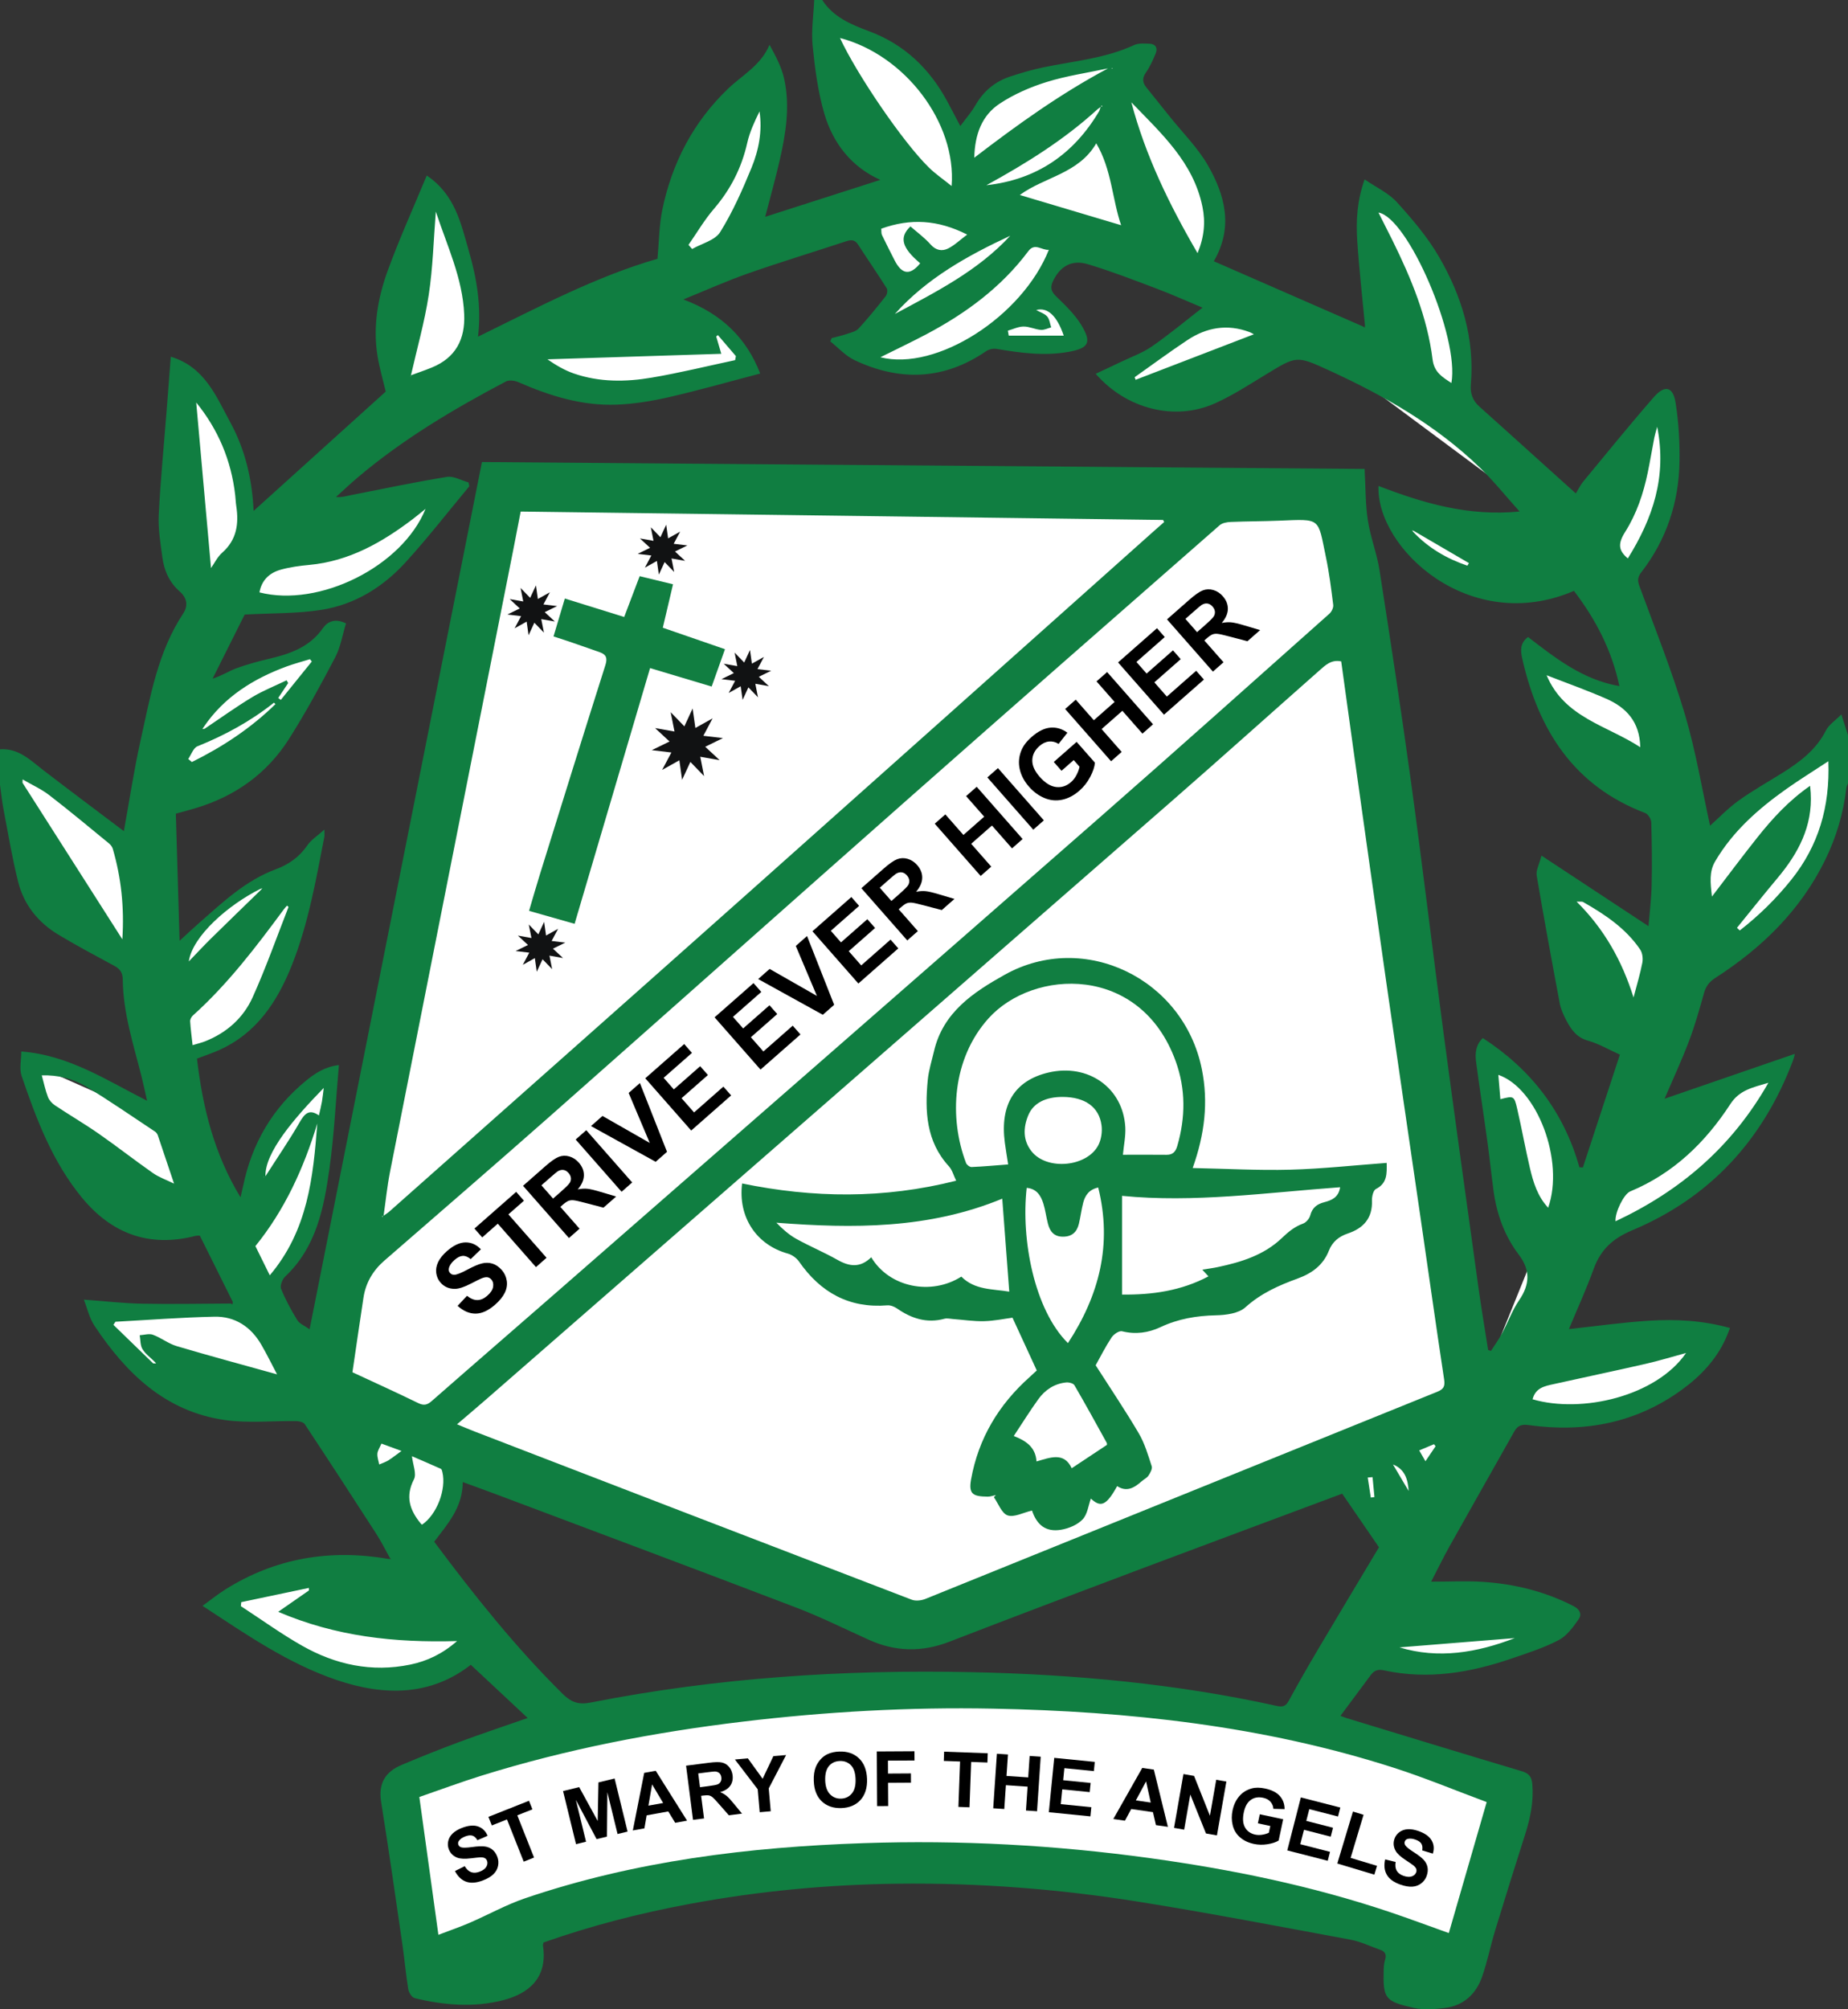 <?xml version="1.0" encoding="UTF-8"?><svg id="Layer_1" xmlns="http://www.w3.org/2000/svg" width="790" height="858.66" viewBox="0 0 790 858.66"><rect x="0" y="0" width="790" height="858.66" fill="#333333" stroke="none"/><defs><style>.cls-1{fill:#111213;}.cls-2{fill:#107e41;}.cls-3{fill:#fff;}.cls-4{fill:#117e41;}</style></defs><polygon id="crest" class="cls-3" points="213.07 210.52 571.69 210.52 627.95 600.31 390.66 695.67 138.39 590.79 213.07 210.52"/><polygon id="banner" class="cls-3" points="171.63 763.79 278.64 730.08 424.59 723.5 549.16 736.49 640.52 763.79 622.9 839.12 524.25 806.31 395.09 795.22 246.09 817.03 181.91 839.12 171.63 763.79"/><polygon id="wreath" class="cls-3" points="202.82 705.32 171.63 716.68 149.18 716.68 94.98 685.83 127.78 671.86 174.98 671.86 131.67 603.99 66.07 587.35 40.74 562.71 102.3 559.82 85.88 524.1 15.73 470.84 14.11 454.92 69.97 479.68 54.06 409.45 5.34 333.09 13.14 330.22 55.68 361.39 83.88 250.16 76.79 165.56 92.65 176.28 107.32 226.29 172.27 164.26 181.91 85.02 190.46 90.44 201.17 125.7 202.82 150.62 283.22 111 324.09 39.55 329.66 49.95 319.04 104.18 373.95 81.77 388.14 74.63 352.84 11.95 380.77 21.69 402.2 45 410.32 61.25 428.18 38.25 483.64 23.64 485.06 37.93 514.73 75.95 519.38 94.83 513.06 111.33 606.8 155.49 585.37 87.94 593.16 88.27 615.81 115.22 624.66 162.32 622.39 169.13 688.31 231.16 707.48 178.23 711.7 184.72 711.7 210.52 698.06 241.74 697.08 251.86 729.23 355.3 729.23 364.32 784.44 315.28 786.72 336.24 777.95 366.75 741.25 404.26 721.76 422.45 692.57 504.29 728.58 480.9 747.1 459.59 757.81 459.35 756.47 465.64 738 492.34 695.46 524.42 673.98 537.09 663.91 569.89 650.64 589.17 725.66 572.16 725.01 580.28 706.17 597.82 648.37 605.61 595.49 700.06 650.97 695.67 649.02 703.35 618.82 710.51 580.17 708.89 613.69 648.16 580.17 641.34 576.92 625.86 627.95 604.64 660.71 523.77 635.54 455.25 642.52 455.57 658.76 470.84 668.18 492.34 671.43 507.38 678.9 507.5 702.21 443.23 668.5 378.92 714.94 403.29 706.17 321.77 698.38 325.33 658.11 293.19 656.49 279.23 665.58 284.75 701.18 300.01 684.09 246.43 627.95 244.48 605.06 234.19 596.41 218.62 617.49 223.69 673.98 231.16 551.27 140 496.32 168.48 479.66 162.32 523.99 129.61 454.74 102.73 446.45 120.42 457.61 146.73 424.61 145.1 397.65 155.17 376.73 155.82 370.05 151.16 383.02 122.37 370.37 94.83 288.21 125.7 300.22 141.53 308.41 140 319.04 155.49 295.68 160.96 263.53 168.48 219.36 157.12 156.36 192.52 112.51 233.11 116.41 240.58 181.91 215.25 183.96 220.45 155.38 250.16 123.23 258.12 101.43 255.85 86.52 277.79 86.52 299.11 138.39 275.01 129.72 295.14 99.11 322.75 73.54 333.27 75.15 406.86 101.43 383.36 113.47 376.01 125.93 387.05 113.47 427.32 96.43 444.53 77.76 453.1 99.11 516.3 107.32 511.52 116.08 483.01 139.79 459.59 138.39 499.97 131.67 525.44 115.44 552 157.33 609.13 193.38 627.47 189.52 646.86 179.27 664.72 202.82 705.32"/><path class="cls-2" d="M348.11,0h3.38c4.73,7.32,12.32,10.48,19.96,13.32,15.13,5.62,25.9,15.94,33.46,29.93,1.77,3.28,3.48,6.59,5.61,10.62,2.41-3.27,4.75-5.9,6.46-8.89,3.46-6.04,8.41-10.16,14.93-12.3,4.65-1.53,9.38-2.92,14.18-3.91,13.03-2.69,26.42-3.8,38.74-9.51,1.89-.88,4.4-.66,6.61-.57,2.48.1,3.57,1.75,2.64,4.04-1.16,2.84-2.43,5.71-4.17,8.21-1.65,2.38-1.59,4.27.13,6.4,3.36,4.15,6.69,8.32,10.02,12.49,5.51,6.91,11.97,13.28,16.32,20.85,7.33,12.78,10.94,26.47,2.52,40.97,21.31,9.31,42.63,18.63,63.94,27.95.19.15.38.29.57.44.03-.35.06-.69.09-1.04-1.12-12.03-2.5-24.05-3.29-36.1-.55-8.51-.12-17.04,3.15-26.23,5.02,3.45,10.25,5.83,13.8,9.74,6.56,7.24,13.05,14.84,17.94,23.24,9.75,16.76,15.34,34.92,13.67,54.7-.32,3.77.78,6.85,3.65,9.41,9.54,8.53,19.02,17.12,28.53,25.68,4.22,3.8,8.43,7.6,12.7,11.45,1.2-1.95,1.98-3.65,3.13-5.04,10.01-12.11,19.9-24.32,30.23-36.15,4.66-5.34,8.18-4.49,9.28,2.38,1.32,8.26,1.81,16.76,1.68,25.14-.27,17.47-5.56,33.45-16.34,47.36-1.6,2.06-1.67,3.53-.78,5.93,6.68,18.17,13.89,36.2,19.41,54.74,4.7,15.77,7.36,32.14,10.78,47.62,3.66-3.26,7.62-7.43,12.21-10.73,6.04-4.33,12.57-7.97,18.88-11.93,7.44-4.68,14.3-9.86,18.44-18.04,1.22-2.41,3.86-4.09,6.58-6.85,1.23,3.84,2.07,6.42,2.9,9v20.28c-.26.74-.68,1.46-.76,2.22-1.26,10.71-4.27,20.89-8.99,30.58-10.56,21.66-27.14,37.74-47.12,50.6-2.56,1.65-3.94,3.57-4.75,6.45-1.93,6.89-3.87,13.81-6.41,20.5-3.15,8.3-6.91,16.37-10.44,24.61,18.52-6.38,37.02-12.75,55.52-19.12-.04-.14.16.15.1.38-.24.95-.52,1.89-.86,2.8-12.78,33.63-35.37,58.23-68.58,72.16-8.41,3.53-13.5,8.29-16.5,16.55-3.17,8.77-7.08,17.27-10.57,25.68,11.66-1.26,22.9-2.86,34.2-3.58,11.5-.73,23-.12,34.66,3.11-.64,1.62-1.14,3.04-1.76,4.4-4.11,9.11-10.75,16.11-18.69,21.9-19.69,14.36-41.85,18.51-65.62,15.19-3.03-.42-4.72.22-6.14,2.74-9.22,16.39-18.52,32.74-27.72,49.15-2.57,4.59-4.87,9.34-7.82,15.03,8,0,15.04-.37,22.03.08,13.58.88,26.61,4.09,38.83,10.35,2.82,1.44,3.62,3.62,2.18,5.65-2.35,3.33-5.01,7.05-8.46,8.86-6.29,3.3-13.18,5.51-19.94,7.83-17.81,6.11-35.97,9.23-54.72,5.14-2.66-.58-4.25,0-5.73,1.99-4.26,5.76-8.55,11.5-12.97,17.45,1.06.38,1.95.75,2.87,1.03,24.85,7.57,49.69,15.18,74.59,22.61,3.04.91,4.28,2.3,4.56,5.46.65,7.46-.81,14.51-3.05,21.54-4.35,13.63-8.63,27.28-12.8,40.96-2,6.57-3.33,13.36-5.59,19.83-2.58,7.42-7.88,12.4-15.9,13.4-4.42.55-9.16.93-13.42-.05-12.22-2.79-13.11-3.89-12.76-16.48.04-1.39.19-2.84.61-4.15.71-2.22-.12-3.48-2.14-4.19-4.23-1.48-8.37-3.51-12.73-4.32-30.26-5.6-60.5-11.42-90.88-16.26-33.92-5.4-68.11-8.05-102.52-7.65-30.05.35-59.81,3.18-89.32,8.69-21.14,3.94-41.92,9.28-62.18,16.43-.11.59-.3,1.01-.24,1.39,2.1,13.88-6.3,20.47-16.85,23.22-12.7,3.31-25.42,2.21-38-.82-1.18-.29-2.51-2.39-2.74-3.82-1.04-6.38-1.59-12.83-2.52-19.23-2.95-20.31-5.85-40.63-9.09-60.89-1.26-7.87,1.87-12.83,8.76-15.73,8.14-3.43,16.35-6.72,24.63-9.79,9.44-3.5,19-6.68,29.27-10.27-8.41-7.86-16.24-15.19-24.32-22.73-17.1,13.32-36.82,13.42-57.21,6.54-20.84-7.03-38.74-19.49-57.47-31.73,3.56-2.57,6.61-5.06,9.92-7.12,21.5-13.42,44.82-17.22,69.62-12.93.35,0,.7,0,1.05,0-.18-.17-.36-.34-.54-.51-1.91-3.41-3.65-6.93-5.76-10.21-10.12-15.69-20.3-31.33-30.6-46.9-.58-.87-2.39-1.27-3.63-1.29-10.21-.16-20.59.97-30.61-.47-25.27-3.63-42.09-19.91-55.58-40.19-2.29-3.45-3.23-7.79-4.6-11.25,8.83.64,16.87,1.58,24.92,1.74,12.63.25,25.27-.02,37.91-.07.22.13.45.25.67.38.06-.35.12-.7.18-1.05-4.73-9.51-9.46-19.02-14.11-28.37-.98.06-1.41.01-1.8.11-19.7,5.11-35.82-.85-48.52-16.24-12.64-15.32-19.58-33.62-25.86-52.13-1.03-3.04-.14-6.72-.14-10.42,20.35,1.56,36.32,12.21,53.78,21.06-.91-3.99-1.59-7.27-2.41-10.51-3.45-13.6-7.83-27.03-7.99-41.25-.03-2.96-1.14-4.57-3.61-5.9-8.03-4.34-16.1-8.62-23.91-13.32-8.65-5.2-14.74-12.77-17.2-22.58-2.46-9.77-4.12-19.75-6.01-29.66C.94,343.3.55,339.35,0,335.43c0-5.07,0-10.14,0-15.21,8.02-.56,13.12,4.79,18.79,9.14,11.33,8.7,22.78,17.25,34.16,25.84,2.35-12.94,4.28-25.87,7.11-38.61,4.17-18.73,7.34-37.87,18.24-54.38,2.3-3.48,1.53-6.81-1.48-9.44-4.5-3.94-6.68-9.03-7.43-14.72-.79-5.98-1.83-12.06-1.53-18.03.74-14.74,2.19-29.44,3.34-44.15.6-7.62,1.18-15.24,1.81-23.42,14.54,4.36,19.39,16.94,25.46,28.08,6.27,11.51,9.33,24.14,9.94,37.82,19.23-17.36,37.86-34.19,56.48-51-1.1-4.7-2.65-9.95-3.52-15.32-2.02-12.54.16-24.8,4.42-36.49,4.93-13.5,10.88-26.63,16.64-40.53,12.13,8.2,14.57,20.39,17.94,32.04,3.43,11.85,5.5,23.89,3.98,36.83,25.77-12.61,50.47-25.72,76.71-33.28.69-7.41.7-14.35,2.08-21.01,4.15-20.02,13.3-37.57,28.18-51.76,6.09-5.81,13.94-9.87,17.64-18.69,2.69,4.89,5.21,9.64,6.3,14.69,2.55,11.79.63,23.53-2.05,35.09-1.85,8-4.07,15.91-6.1,23.74,16.67-5.35,33.16-10.63,49.23-15.79-12.04-5.32-20.21-15.39-23.99-28.41-2.71-9.34-3.99-19.2-4.96-28.92-.64-6.43.39-13.03.67-19.55ZM470.63,45.64c-.46.33-.92.66-1.39,1-14.31,13.1-30.64,23.24-47.57,32.52,21.5-2.37,37.36-13.27,48.25-31.71.22-.63.43-1.25.65-1.88.21-.01.43-.02.64-.03-.07-.18-.15-.36-.22-.53-.12.21-.24.43-.36.64ZM604.55,226.98c-.3-.12-.6-.24-.89-.35.15.22.3.44.45.66,6.49,6.9,14.37,11.46,23.18,14.46.22-.37.44-.73.66-1.1-7.8-4.56-15.59-9.12-23.4-13.66ZM111.22,379.93c-13.61,6.75-28.96,20.14-30.51,30.96,3.4-3.52,6.36-6.72,9.47-9.78,7.1-6.99,14.26-13.91,21.4-20.85.19-.23.38-.46.56-.69l-.92.36ZM87.46,311.45c6.75-4.52,13.35-9.28,20.3-13.48,4.67-2.82,9.82-4.85,14.76-7.23l.66,1.18c-1.42,2.13-2.83,4.25-4.25,6.38.37.27.74.54,1.11.81,4.42-5.47,8.84-10.93,13.25-16.4-.26-.33-.52-.67-.78-1-3.3,1.02-6.65,1.9-9.89,3.08-14.37,5.28-26.91,13.1-35.65,26.08-.15.23-.3.46-.45.69.32-.04.63-.08.95-.11ZM175.53,160.43c3.03-1.12,6.09-2.14,9.08-3.37,10.15-4.16,14.28-12.02,13.83-22.69-.66-15.52-7.32-29.32-12.13-43.94-.97,12.14-1.25,23.98-3.03,35.6-1.77,11.6-5.03,22.97-7.62,34.44-.04.12-.1.24-.12.37,0,.03.14.07.21.11-.07-.17-.14-.35-.21-.52ZM65.48,582.67c.42.01.84.02,1.26.03-.21-.25-.43-.5-.64-.75-1.78-1.77-3.94-3.31-5.2-5.4-.98-1.62-.83-3.92-1.18-5.92,1.9-.11,4.02-.81,5.66-.2,3.52,1.3,6.64,3.82,10.2,4.87,14.16,4.2,28.43,8.03,42.86,12.05-2.18-4.13-4.31-8.51-6.75-12.71-4.44-7.65-11.24-12.12-20.03-11.93-14.11.3-28.2,1.4-42.31,2.16-.29.44-.58.88-.87,1.32,5.66,5.49,11.33,10.99,16.99,16.48ZM163.9,519.61c.89-.64,1.84-1.21,2.66-1.94,51.47-45.66,102.98-91.27,154.37-137.01,57.7-51.35,115.31-102.82,172.96-154.24,1.26-1.12,2.53-2.22,3.79-3.33l-.47-.88c-91.51-1.2-183.02-2.39-274.62-3.59-1.12,5.79-2.11,11.02-3.15,16.24-17.58,88.65-35.18,177.29-52.71,265.95-1.23,6.24-1.86,12.6-2.77,18.91l-.63-.02c.02.14.03.27.05.41.17-.16.34-.33.51-.49ZM573.36,282.66c-4.26-.92-6.83,1.67-9.41,3.95-20.89,18.44-41.62,37.05-62.6,55.37-97.61,85.23-195.29,170.38-292.95,255.56-4.18,3.65-8.43,7.22-13.02,11.15,2.79,1.15,5.2,2.19,7.64,3.13,62.23,23.98,124.45,47.97,186.73,71.83,1.69.65,4.15.36,5.9-.35,72.91-29.45,145.77-59.02,218.68-88.47,2.73-1.1,3.48-2.28,3.03-5.25-3.41-22.52-6.59-45.08-9.87-67.62-4.94-33.95-9.94-67.9-14.82-101.86-4.72-32.85-9.31-65.72-13.94-98.58-1.82-12.93-3.58-25.87-5.38-38.86ZM324.96,159.64c-13.14,3.44-25.93,7.09-38.87,10.06-7.36,1.69-14.94,2.94-22.46,3.23-14.75.57-28.57-3.72-41.98-9.59-1.57-.69-4-1.04-5.38-.31-22.3,11.75-43.92,24.6-63.25,40.93-3.22,2.72-6.27,5.62-9.4,8.44,2.53.23,4.52-.43,6.56-.83,13.61-2.68,27.18-5.54,40.87-7.76,2.88-.47,6.15,1.51,9.25,2.36.11.55.21,1.1.32,1.65-9.07,10.89-17.77,22.12-27.32,32.58-9.59,10.5-21.59,17.94-35.73,20.2-10.43,1.67-21.18,1.39-32.98,2.04-4.11,8.21-8.91,17.8-13.71,27.39,4.07-1.27,6.97-3.26,10.17-4.43,4.6-1.69,9.38-2.97,14.16-4.1,8.93-2.1,17.21-5,22.83-13.05,1.96-2.81,5.15-4.34,9.87-2.03-1.49,4.83-2.29,10.08-4.63,14.53-6.18,11.81-12.58,23.56-19.71,34.81-9.47,14.93-23.19,24.65-40.17,29.68-2.39.71-4.8,1.34-8.23,2.3.52,17.73,1.05,35.45,1.6,54.32,3.61-3.3,6.15-5.7,8.78-8,9.93-8.72,19.61-17.84,32.32-22.55,5.57-2.07,10.09-5.23,13.51-10.24,1.62-2.37,4.29-4.02,7.29-6.73,0,2.01.09,2.56-.01,3.08-3.6,18.47-6.83,37.06-13.81,54.66-6.21,15.67-15.07,29.28-31.24,36.51-3.02,1.35-6.18,2.39-9.41,3.62,2.45,20.88,7.32,40.69,18.62,59.28.5-2.17.84-3.53,1.13-4.91,3.75-18.15,12.58-33.27,26.96-45.01,3.87-3.17,8.08-5.89,13.97-6.61-1.34,15.18-2.02,29.96-4.08,44.54-2.37,16.73-5.65,33.39-18.89,45.85-1.22,1.15-2.29,3.91-1.75,5.24,1.88,4.65,4.3,9.12,6.94,13.4.95,1.54,3.1,2.35,5.25,3.89,24.66-124.03,49.12-247.07,73.68-370.62,125.74.98,252.07,1.97,377.32,2.95.46,8.12.34,15.16,1.4,22.02,1.11,7.19,3.87,14.12,4.99,21.31,4.7,30.14,9.32,60.3,13.47,90.52,4.89,35.67,9.14,71.42,13.88,107.11,4.84,36.38,9.92,72.72,14.96,109.07,1.23,8.85,2.73,17.65,4.11,26.48.4.14.81.28,1.21.42,1.6-2.51,3.36-4.94,4.76-7.56,2.52-4.69,4.34-9.82,7.32-14.17,4.6-6.72,4.77-12.88-.14-19.35-6.18-8.14-9.52-17.46-10.86-27.53-.95-7.11-1.69-14.24-2.67-21.34-1.55-11.27-3.31-22.51-4.79-33.78-.47-3.61-.05-7.2,2.91-9.98,20.64,13.39,34.62,31.53,41.28,55.22.5.03.99.05,1.49.08,5.27-16.06,10.54-32.12,15.82-48.22-4.89-2.2-9.07-4.7-13.59-5.95-4.98-1.38-7.34-4.88-9.42-8.89-1.16-2.23-2.24-4.62-2.7-7.07-3.42-18.2-6.78-36.42-9.87-54.68-.36-2.16,1.07-4.62,2.07-8.46,15.95,10.52,30.76,20.28,45.74,30.15.48-5.89,1.21-11.63,1.34-17.38.2-8.99.11-18-.16-27-.04-1.39-1.38-3.52-2.63-3.99-30.53-11.61-45.6-35.5-52.5-65.87-.72-3.18-1.16-6.73,2.46-9.33,11.77,9.04,23.41,18.28,39.05,20.97-3.31-15.58-10.27-28.68-19.42-40.69-44.66,19.19-84.61-18.34-83.56-44.84,19.01,7.28,38.24,13.08,60.31,10.92-6.11-6.8-11.18-13.15-16.98-18.76-18.75-18.11-41.05-30.84-64.57-41.6-13.79-6.31-13.73-6.22-26.76,1.71-7.19,4.38-14.32,9.03-21.97,12.45-17.08,7.63-37.77,2.47-50.93-12.66,3.73-1.75,7.2-3.35,10.64-5.01,4.51-2.17,9.35-3.88,13.41-6.69,7.33-5.07,14.19-10.81,21.62-16.56-6.28-2.62-12.89-5.59-19.65-8.15-9.7-3.67-19.41-7.42-29.33-10.41-6.92-2.09-11.87.88-14.87,7.07-1.29,2.66-1.02,4.42,1.19,6.58,3.89,3.8,7.98,7.66,10.78,12.23,4.67,7.62,3.24,10.03-5.45,11.58-10.3,1.84-20.45.45-30.61-1.27-1.43-.24-3.34.12-4.53.94-18.03,12.39-36.92,13.01-56.29,3.86-3.86-1.82-6.93-5.3-10.37-8.01.19-.47.39-.93.58-1.4,2.1-.56,4.24-1.02,6.29-1.72,1.82-.62,4.03-1.08,5.23-2.38,4.09-4.41,7.88-9.12,11.61-13.85.62-.78.89-2.6.41-3.36-3.97-6.29-8.2-12.42-12.24-18.67-1.34-2.07-2.88-2.14-5-1.44-14,4.61-28.12,8.91-42.03,13.77-9,3.15-17.73,7.09-27.68,11.12,16.67,6.19,27.18,16.87,32.85,31.62ZM150.66,586.45c9.27,4.31,18.73,8.58,28.05,13.14,2.44,1.2,3.89.88,5.86-.84,17.88-15.68,35.88-31.22,53.79-46.87,77.36-67.57,154.77-135.09,232.03-202.77,32.81-28.74,65.32-57.82,97.9-86.82.95-.85,1.8-2.57,1.65-3.76-.85-6.83-1.71-13.69-3.12-20.42-3.55-16.99-1.9-16.32-20.02-15.59-6.87.28-13.75.25-20.62.54-1.63.07-3.64.4-4.78,1.4-44.36,38.85-88.7,77.7-132.9,116.73-51.36,45.35-102.53,90.92-153.89,136.27-23.31,20.58-46.85,40.9-70.32,61.3-4.87,4.24-7.94,9.44-8.91,15.81-1.59,10.4-3.09,20.82-4.72,31.88ZM635.54,770.14c-13.53-5.03-26.49-10.43-39.82-14.7-55.67-17.87-113.13-24.09-171.27-25.23-35.76-.7-71.42,1.3-106.96,5.56-37.9,4.54-75.24,11.73-111.72,23.1-8.92,2.78-17.69,6.06-26.51,9.1,2.74,19.84,5.39,39,8.15,58.9,4.76-1.82,9.1-3.3,13.3-5.11,7.98-3.45,15.66-7.76,23.86-10.54,46.9-15.92,95.52-21.87,144.74-23.53,40.99-1.39,81.84.83,122.49,6.44,34.6,4.78,68.69,11.75,101.86,22.86,8.57,2.87,17.03,6.05,25.69,9.13,5.34-18.45,10.6-36.65,16.19-55.97ZM573.78,638.34c-28.19,10.53-57.13,21.27-86.02,32.14-27.33,10.28-54.65,20.58-81.88,31.12-11.69,4.53-23,4.35-34.36-.77-10.37-4.67-20.58-9.77-31.18-13.82-42.62-16.29-85.36-32.26-128.06-48.33-4.66-1.76-9.36-3.43-14.46-5.3.01,10.78-6.46,17.91-12.21,25.5,17.06,22.87,34.65,44.95,54.81,64.91,3.68,3.65,6.81,4.86,12.06,3.82,53.77-10.59,108.13-14.16,162.87-12.99,43.97.94,87.58,4.95,130.59,14.46,2.37.52,3.72.11,5-2.24,4.28-7.91,8.8-15.69,13.38-23.43,8.44-14.25,16.98-28.45,25.18-42.16-5.28-7.7-10.33-15.05-15.72-22.9ZM359.08,16.24c7.41,15.92,27.11,44.73,38.05,55.39,2.83,2.76,6.15,5.02,9.68,7.87,2.14-27.07-19.98-56.05-47.73-63.26ZM132.07,679.7c-.01-.36-.03-.72-.04-1.08-9.63,2.03-19.27,4.05-28.9,6.08-.05.57-.11,1.14-.16,1.71,8.69,5.66,17.12,11.77,26.12,16.88,14.35,8.14,29.81,11.5,46.27,8.1,7.15-1.48,13.62-4.47,20.03-10.06-26.73.77-51.8-1.94-76.46-12.5,4.38-3.04,8.76-6.09,13.14-9.13ZM781.6,325.33c-6.45,4.24-12.27,7.83-17.85,11.78-12.01,8.5-22.96,18.1-30.54,31-2.62,4.46-2.05,9.12-1.37,15.05,6.97-9.1,13.07-17.3,19.44-25.3,6.45-8.1,13.41-15.71,22.52-22.03.13,1.44.21,2.22.26,3.01.84,14.27-5.3,25.8-14.13,36.34-5.89,7.03-11.6,14.21-17.39,21.33.4.38.79.76,1.19,1.14,8.19-6.36,15.58-13.61,22.09-21.76,11.53-14.44,16.51-31.03,15.78-50.54ZM17.85,459.55c.93,3.39,1.55,6.42,2.65,9.28.53,1.39,1.76,2.73,3.02,3.57,6.18,4.12,12.61,7.87,18.7,12.11,7.83,5.45,15.35,11.35,23.17,16.82,2.62,1.83,5.76,2.91,9.02,4.51-2.49-7.42-4.69-14.03-6.94-20.63-.21-.61-.67-1.26-1.2-1.61-9.83-6.5-19.51-13.25-29.6-19.33-5.53-3.33-11.89-4.88-18.82-4.71ZM52.3,401.42c.88-13.71-.49-26.3-4.08-38.65-.25-.86-.91-1.74-1.62-2.32-8.48-6.94-16.9-13.97-25.57-20.65-3.35-2.58-7.33-4.36-11.36-6.71,0,1.06-.09,1.36.01,1.53,14.03,22.02,28.08,44.02,42.62,66.81ZM448.38,106.76c-3.01.32-5.97-3.18-8.77.56-11.6,15.51-26.79,26.64-43.72,35.59-6.38,3.37-12.91,6.46-19.53,9.76,23.86,6.1,60.64-17.32,72.01-45.92ZM82.33,446.66c2.22-.67,3.85-1.04,5.38-1.65,9.17-3.63,16.29-9.95,20.27-18.76,5.69-12.61,10.3-25.71,15.35-38.61.03-.08-.31-.3-.64-.6-.47.54-.95,1.02-1.35,1.57-11.87,16.07-23.96,31.96-38.9,45.4-.63.57-1.19,1.65-1.15,2.45.19,3.19.63,6.37,1.04,10.2ZM181.91,217.48c-2.25,1.81-3.76,3.07-5.32,4.26-13.26,10.08-27.39,18.14-44.45,19.69-4.04.37-8.12.93-12.01,2-4.86,1.33-8.28,4.44-9.21,9.74,25.5,6.52,60.98-11,71-35.69ZM83.88,172.01c2.1,23.5,4.24,47.31,6.33,70.76,1.39-1.96,2.69-4.73,4.8-6.59,6.21-5.49,7.14-12.33,5.99-19.92-.23-1.53-.28-3.08-.45-4.61-1.69-15.04-7.45-28.33-16.67-39.64ZM435.95,83.33c14.6,4.35,28.91,8.62,43.32,12.92-3.84-11.19-4.02-23.8-10.63-35-7.51,13-22.18,14.35-32.69,22.09ZM483.64,43.73c6.03,22.74,16.14,43.61,28.3,64.45,2.89-6.97,3.41-13.3,2.11-19.73-3.86-19.15-17.73-31.53-30.41-44.72ZM690.61,521.93c27.66-12.96,49.74-31.72,65.35-59.18-6.73,2-12.34,3.07-16.24,9.07-10.68,16.41-24.37,29.69-42.83,37.35-2.71,1.12-6.56,8.95-6.28,12.76ZM308.33,151.2c-25.38.81-49.85,1.58-74.31,2.36,3.51,2.43,7.23,4.64,11.24,6.04,10.9,3.78,22.2,3.68,33.36,1.78,11.96-2.03,23.76-4.94,35.64-7.47.11-.57.21-1.15.32-1.72-2.57-3-5.14-6-7.7-9-.23.21-.47.42-.7.62.59,2.03,1.19,4.06,2.16,7.38ZM655.17,598.01c21.04,6.13,52.83-1.26,65.6-19.79-6.12,1.66-11.69,3.37-17.36,4.66-13.01,2.97-26.07,5.71-39.1,8.61-3.82.85-7.88,1.5-9.15,6.52ZM473.66,29.23c-8.76,1.88-17.69,3.16-26.21,5.81-6.99,2.17-13.97,5.21-20.06,9.23-7.64,5.03-10.67,13.14-10.9,23.14,18.58-14.24,36.87-27.37,57.17-38.18ZM620.46,163.69c3.51-19.67-18.68-70.79-31.18-72.85,1.96,3.88,4,7.88,5.99,11.9,7.99,16.19,14.89,32.81,17.14,50.86.69,5.55,4.17,7.53,8.05,10.08ZM135.64,480.14c-5.79,19.07-13.92,36.94-26.46,52.4,2.01,4.07,3.93,7.97,6.15,12.48,16.33-19.29,18.55-42,20.31-64.89ZM661.82,516.15c7.04-20.05-4.6-51.03-21.3-56.8.29,3.52.58,6.93.87,10.41,5.73-1.47,5.9-1.51,7.22,4.2,1.93,8.35,3.43,16.79,5.39,25.13,1.43,6.09,3.23,12.12,7.82,17.05ZM701.2,319.32c-.23-10.91-6.04-16.97-14.53-20.7-8.14-3.58-16.54-6.55-25.51-10.05,7.63,18.17,25.73,21.39,40.03,30.76ZM294.32,104.64c.52.59,1.04,1.18,1.56,1.77,4.1-2.34,9.78-3.69,11.98-7.21,5.37-8.62,9.54-18.07,13.41-27.51,3.1-7.55,4.65-15.63,3.42-24.07-2.16,4.38-4.21,8.81-5.26,13.48-2.41,10.65-7.14,19.91-14.27,28.2-4.06,4.72-7.25,10.2-10.83,15.34ZM376.73,97.73c.1,1.1-.03,2.01.29,2.69,1.74,3.64,3.58,7.23,5.41,10.83,3.13,6.14,6.65,6.54,10.94,1.27-7.77-6.55-9.16-11.05-4.16-15.76,2.85,2.51,6.04,4.82,8.59,7.7,2.29,2.59,4.91,3.02,7.5,1.74,2.71-1.34,4.98-3.57,8.16-5.95-12.61-6.37-24.21-7.01-36.73-2.52ZM536.03,142.86c-.52-.26-1.21-.7-1.97-.98-9.41-3.51-18.27-1.96-26.43,3.45-7.66,5.08-15.06,10.56-22.57,15.87.14.37.27.74.41,1.11,16.85-6.48,33.69-12.96,50.56-19.45ZM698.32,426.29c1.42-5.44,2.85-10.11,3.76-14.87.34-1.79.05-4.2-.94-5.65-6.15-9.03-15.01-14.95-24.33-20.25-.6-.34-1.51-.12-2.82-.19,11.74,11.64,19.37,25.14,24.33,40.96ZM708.43,182.39c-.61,2.28-.99,3.44-1.22,4.62-.96,4.97-1.79,9.96-2.81,14.92-1.87,8.99-4.73,17.58-9.7,25.45-3.24,5.13-2.74,7.97,1.18,11.27,10.56-16.98,16.81-34.79,12.55-56.27ZM180.41,651.59c6.31-4.27,10.46-15.05,8.71-22.46-.12-.51-.29-1.25-.66-1.41-4.27-1.92-8.57-3.75-12.36-5.39.41,3.68,2.07,7.52.86,9.87-3.8,7.36-1.79,13.18,2.9,18.89.09.11.2.19.54.5ZM431.86,100.76c-18.25,8.49-35.68,18.17-49.32,33.42,17.61-9.43,35.5-18.44,49.32-33.42ZM647.55,700.06c-16.53,1.33-33.05,2.66-49.3,3.97,16.63,5.05,33.07,2.29,49.3-3.97ZM138.39,464.95c-12.63,12.96-25.18,27.51-24.92,37.75,5.16-8.06,10.14-15.31,14.53-22.91,2.15-3.73,4.05-6.06,8.34-3.1.48-2.17.97-4.06,1.3-5.97.33-1.91.51-3.84.75-5.76ZM80.46,324.35c.52.44,1.05.87,1.57,1.31,13.1-6.47,25.17-14.43,35.73-24.74-.45-.45-.63-.64-.64-.63-9.94,7.91-20.94,13.91-32.72,18.65-1.75.71-2.64,3.55-3.93,5.41ZM454.74,143.44c-2.92-8.56-6.94-12.26-11.78-10.94,1.71.95,3.6,1.51,4.7,2.76,1.01,1.16,1.18,3.07,1.71,4.65-1.48.39-3,1.19-4.44,1.07-2.48-.22-4.92-1.45-7.37-1.43-2.24.02-4.48,1.13-6.72,1.76.13.71.26,1.42.39,2.14h23.51ZM171.63,620.08c-2.6-.95-5.5-2.01-8.57-3.14-.75,1.78-1.64,3.02-1.73,4.32-.1,1.51.49,3.07.78,4.61,1.31-.58,2.72-1.02,3.92-1.77,1.9-1.2,3.66-2.61,5.6-4.02ZM602.18,637.18c-.3-4.88-1.58-9.3-6.7-11.32,2.23,3.77,4.46,7.55,6.7,11.32ZM613.69,618.07c-.23-.29-.46-.58-.68-.87-1.95.82-3.91,1.64-6.31,2.65.88,1.52,1.62,2.82,2.66,4.63,1.75-2.58,3.04-4.5,4.34-6.41ZM586.75,631.28c-.69.05-1.38.1-2.06.15.44,2.86.88,5.71,1.32,8.57.52-.07,1.03-.14,1.55-.21-.27-2.84-.54-5.67-.81-8.51ZM475.71,29.19c-.09-.05-.18-.13-.28-.14-.09,0-.19.05-.29.08.09.05.17.13.26.13.1,0,.2-.05.31-.08ZM112.67,503.03l.16.15.04-.23-.21.08Z"/><path class="cls-4" d="M441.18,645.55c-3.81.89-7.63,3.01-10.42,2.07-2.55-.86-3.97-5.05-5.89-7.77.29-.31.58-.61.86-.92-1.17.24-2.34.7-3.5.68-6.11-.09-8.27-.91-7.12-7.31,3.17-17.64,11.83-31.99,25.06-43.81,1.15-1.03,2.26-2.08,3.04-2.8-3.43-7.45-6.74-14.64-10.38-22.55-3.4.44-7.78,1.37-12.18,1.48-4.42.11-8.87-.59-13.3-.92-1.21-.09-2.51-.41-3.62-.11-7.56,2.05-14.11-.13-20.29-4.41-1.15-.8-2.79-1.43-4.14-1.32-16.33,1.31-28.51-5.5-37.69-18.67-1.07-1.54-2.99-2.94-4.78-3.44-13.47-3.71-21.39-15.59-19.59-29.98,30.29,6.23,60.51,6.66,91.51-1.18-1.15-2.36-1.7-4.62-3.08-6.12-9.8-10.67-10.33-23.59-9.07-36.87.39-4.16,1.72-8.24,2.67-12.34,3.86-16.63,16.81-25.2,30.23-32.69,34.01-18.98,76.49,1.65,84.27,40.35,2.83,14.07,1.27,27.65-3.91,42.25,14.3.29,28.01,1.07,41.69.71,13.72-.37,27.41-1.88,41.24-2.9.06,4.43.35,8.66-4.61,11.16-1.13.57-1.74,3.25-1.68,4.92.3,7.55-3.68,11.87-10.33,14.09-3.88,1.29-6.63,3.63-8.08,7.32-2.46,6.3-7.41,9.77-13.39,11.94-8.09,2.94-15.68,6.31-22.3,12.28-2.91,2.63-8.31,3.33-12.61,3.42-8.31.18-16.14,1.51-23.68,5.05-5.21,2.44-10.64,3.22-16.44,1.77-1.24-.31-3.61,1.29-4.49,2.64-2.68,4.09-4.89,8.48-6.8,11.9,6.34,9.92,12.7,19.33,18.44,29.09,2.53,4.3,3.97,9.28,5.53,14.07.35,1.09-.64,2.84-1.41,4.01-.67,1-1.96,1.57-2.9,2.41-3.11,2.77-6.38,4.73-10.47,2.06-4.73,8.56-7.11,9.14-11.24,5.33-1.06,2.9-1.44,6.7-3.52,8.89-2.21,2.32-5.91,3.87-9.18,4.42-6.56,1.11-10.39-2.03-12.47-8.23ZM430.98,497.66c-.54-3.49-1.03-6.38-1.42-9.29-2.18-16.34,4.24-26.64,18.68-30.02,16.96-3.96,31.87,6.55,32.81,23.38.21,3.81-.64,7.68-1.02,11.77,6.32,0,12.48-.05,18.64.02,2.75.03,3.91-1.37,4.63-3.85,3.5-12.1,3.61-24.17-.67-36.04-14.99-41.66-60.96-39.74-80.12-18.34-15.49,17.3-16.89,42.39-9.53,61.75.3.79,1.58,1.75,2.36,1.71,5.15-.22,10.28-.7,15.64-1.11ZM572.89,507.38c-31.43,2.3-62.49,6.73-93.23,3.68v42.19c12.91.16,25.31-1.61,36.95-7.78-.94-1.02-1.72-1.85-2.65-2.86,2.49-.41,4.59-.67,6.65-1.11,9.99-2.11,19.67-5.09,27.27-12.31,2.77-2.64,5.48-4.95,9.14-6.26,1.32-.47,2.73-2.12,3.09-3.5.87-3.31,2.86-4.83,6-5.65,3.11-.81,6.14-2.01,6.78-6.41ZM372.44,537.3c7.72,12.95,25.68,16.45,38.51,8.28,5.8,5.81,13.39,5.24,20.5,6.42-1.03-13.62-2.01-26.66-3-39.73-31.46,12.99-63.7,12.8-96.57,10.27,2.64,2.7,5.4,5.17,8.56,6.92,5.75,3.19,11.87,5.73,17.59,8.97,5.09,2.88,9.72,3.49,14.41-1.12ZM438.9,507.66c-2.49,21.99,3.24,52.09,17.63,66.34,13.38-20.44,19.01-42.13,12.94-66.5-3.93.86-5.58,3.36-6.4,6.45-.78,2.98-1.14,6.07-1.86,9.07-.86,3.54-2.99,5.52-6.89,5.49-3.86-.03-5.51-2.34-6.35-5.58-.74-2.85-1.08-5.81-1.96-8.61-1.08-3.45-2.94-6.33-7.12-6.67ZM473.19,617.5c0-.1.09-.59-.09-.92-4.55-8.23-9.07-16.47-13.8-24.59-.48-.82-2.36-1.29-3.51-1.18-5.04.5-9.03,3.15-11.92,7.16-3.59,4.98-6.83,10.21-10.49,15.72,5.18,2.03,9.33,4.74,9.71,10.87,5.87-1.65,11.77-4.16,15.06,2.91,5.11-3.39,10-6.63,15.04-9.97ZM454.3,468.79c-7.21-.04-12.52,2.55-14.7,7.78-2.22,5.32-2.38,10.78,1.43,15.54,6.56,8.19,23.67,6.64,28.5-2.72,1.26-2.44,1.73-5.73,1.36-8.48-1.05-7.88-7.12-12.07-16.59-12.12Z"/><path class="cls-4" d="M236.62,272c1.68-5.64,3.2-10.72,4.84-16.21,8.29,2.58,16.42,5.11,25.37,7.89,2.13-5.61,4.29-11.31,6.62-17.44,4.51,1.1,9.08,2.2,14.26,3.46-1.42,6.04-2.79,11.84-4.37,18.57,8.67,2.99,17.36,5.99,26.58,9.18-1.88,5.28-3.72,10.46-5.69,15.96-8.56-2.56-16.85-5.05-26.33-7.89-10.68,36.19-21.39,72.46-32.26,109.29-6.41-1.82-12.69-3.61-19.47-5.54,1.61-5.43,3.08-10.63,4.69-15.78,9.26-29.75,18.5-59.52,27.93-89.22.96-3.02.38-4.53-2.32-5.5-4.62-1.66-9.26-3.24-13.9-4.84-1.83-.63-3.69-1.21-5.96-1.95Z"/><polygon class="cls-1" points="296.09 302.77 297.27 311.11 304.63 307 300.67 314.45 309.04 315.44 301.47 319.14 307.65 324.87 299.35 323.41 300.99 331.68 295.13 325.62 291.59 333.27 290.42 324.92 283.06 329.03 287.01 321.59 278.64 320.59 286.22 316.89 280.04 311.16 288.34 312.62 286.7 304.36 292.56 310.42 296.09 302.77"/><polygon class="cls-1" points="229.11 250.16 229.93 255.99 235.07 253.12 232.31 258.32 238.16 259.02 232.86 261.61 237.19 265.61 231.38 264.59 232.53 270.37 228.43 266.13 225.96 271.48 225.14 265.65 219.99 268.52 222.76 263.32 216.91 262.62 222.2 260.03 217.88 256.03 223.68 257.05 222.54 251.27 226.64 255.51 229.11 250.16"/><polygon class="cls-1" points="320.61 277.79 321.43 283.62 326.57 280.75 323.81 285.95 329.66 286.65 324.37 289.24 328.69 293.24 322.89 292.22 324.03 298 319.93 293.76 317.46 299.11 316.64 293.28 311.5 296.15 314.26 290.95 308.41 290.25 313.71 287.66 309.38 283.66 315.19 284.68 314.04 278.9 318.14 283.14 320.61 277.79"/><polygon class="cls-1" points="284.79 224.24 285.61 230.07 290.76 227.2 287.99 232.4 293.84 233.1 288.55 235.69 292.87 239.69 287.07 238.67 288.21 244.45 284.12 240.21 281.65 245.56 280.82 239.73 275.68 242.6 278.44 237.4 272.59 236.7 277.89 234.11 273.57 230.11 279.37 231.13 278.23 225.35 282.32 229.59 284.79 224.24"/><polygon class="cls-1" points="232.61 393.97 233.43 399.81 238.58 396.94 235.81 402.14 241.66 402.84 236.37 405.42 240.69 409.43 234.89 408.4 236.03 414.18 231.94 409.95 229.46 415.29 228.64 409.46 223.5 412.33 226.26 407.13 220.41 406.43 225.71 403.85 221.39 399.84 227.19 400.87 226.04 395.09 230.14 399.32 232.61 393.97"/><path d="M195.61,558.09l4.03-4.31c1.56,1.24,3.05,1.85,4.47,1.82,1.42-.02,2.82-.64,4.2-1.85,1.46-1.28,2.29-2.56,2.49-3.83.2-1.26-.06-2.31-.79-3.13-.46-.53-1.01-.84-1.65-.94-.63-.09-1.46.06-2.48.47-.69.28-2.19,1.02-4.49,2.21-2.96,1.54-5.31,2.3-7.05,2.29-2.46-.02-4.46-.91-6.02-2.68-1-1.14-1.61-2.49-1.83-4.04-.22-1.56.05-3.14.81-4.73.76-1.59,2.01-3.14,3.73-4.66,2.82-2.48,5.48-3.73,7.98-3.75,2.5-.02,4.69.96,6.57,2.95l-4.36,4.19c-1.2-.98-2.34-1.44-3.42-1.38-1.08.06-2.26.65-3.53,1.77-1.32,1.16-2.11,2.33-2.38,3.53-.18.77-.01,1.44.5,2.02.47.53,1.09.78,1.87.76.99-.03,2.82-.75,5.48-2.17,2.66-1.42,4.76-2.32,6.31-2.69,1.54-.38,3.03-.35,4.47.09,1.44.44,2.78,1.36,4.02,2.77,1.12,1.28,1.82,2.79,2.09,4.53s-.01,3.46-.84,5.16c-.83,1.69-2.22,3.4-4.17,5.11-2.84,2.49-5.59,3.76-8.26,3.79-2.67.03-5.25-1.07-7.74-3.31Z"/><path d="M229.11,541.51l-16.31-18.55-6.66,5.86-3.32-3.78,17.84-15.68,3.32,3.78-6.65,5.84,16.31,18.55-4.53,3.99Z"/><path d="M243.23,529.1l-19.63-22.33,9.54-8.39c2.4-2.11,4.32-3.44,5.75-4,1.44-.55,2.94-.61,4.49-.16,1.56.45,2.91,1.34,4.07,2.66,1.47,1.67,2.2,3.49,2.16,5.45-.03,1.96-.91,3.95-2.62,5.97,1.48-.29,2.84-.38,4.07-.26s3.16.57,5.77,1.36l6.57,1.95-5.42,4.76-7.55-1.98c-2.69-.71-4.45-1.11-5.28-1.18-.82-.07-1.55.01-2.18.27-.63.25-1.46.84-2.5,1.75l-.92.81,8.2,9.32-4.53,3.99ZM236.43,512.23l3.35-2.95c2.18-1.91,3.45-3.2,3.83-3.86.38-.66.53-1.35.44-2.06s-.42-1.41-1.01-2.08c-.66-.75-1.39-1.18-2.2-1.29-.81-.11-1.64.1-2.48.63-.41.27-1.54,1.22-3.38,2.83l-3.53,3.11,4.98,5.67Z"/><path d="M265.72,509.32l-19.63-22.33,4.53-3.99,19.63,22.33-4.53,3.99Z"/><path d="M280.29,496.51l-27.65-15.27,4.92-4.32,20.21,11.53-9.03-21.36,4.81-4.23,11.59,29.39-4.84,4.25Z"/><path d="M295.48,483.15l-19.63-22.33,16.64-14.63,3.32,3.78-12.11,10.65,4.35,4.95,11.27-9.91,3.31,3.76-11.27,9.91,5.34,6.08,12.54-11.03,3.31,3.76-17.07,15.01Z"/><path d="M325.11,457.1l-19.63-22.33,16.64-14.63,3.32,3.78-12.11,10.65,4.35,4.95,11.27-9.91,3.31,3.76-11.27,9.91,5.35,6.08,12.54-11.03,3.31,3.76-17.07,15.01Z"/><path d="M351.75,433.68l-27.65-15.27,4.91-4.32,20.21,11.53-9.03-21.36,4.81-4.23,11.59,29.39-4.84,4.25Z"/><path d="M366.94,420.32l-19.63-22.33,16.64-14.63,3.32,3.78-12.11,10.65,4.35,4.95,11.27-9.91,3.31,3.76-11.27,9.91,5.34,6.08,12.54-11.03,3.31,3.76-17.07,15.01Z"/><path d="M387.86,401.92l-19.63-22.33,9.54-8.39c2.4-2.11,4.31-3.44,5.75-4,1.44-.55,2.94-.61,4.49-.16,1.56.45,2.91,1.34,4.07,2.66,1.47,1.67,2.19,3.49,2.16,5.45-.03,1.96-.91,3.95-2.62,5.97,1.48-.29,2.84-.38,4.07-.26,1.23.12,3.16.57,5.77,1.36l6.57,1.95-5.42,4.76-7.55-1.98c-2.69-.71-4.45-1.11-5.28-1.18-.82-.07-1.55.01-2.18.27-.63.25-1.46.84-2.5,1.75l-.92.81,8.2,9.32-4.53,3.99ZM381.07,385.05l3.35-2.95c2.18-1.91,3.45-3.2,3.83-3.86.38-.66.52-1.35.44-2.06-.09-.72-.42-1.41-1.01-2.08-.66-.75-1.39-1.18-2.2-1.29s-1.64.1-2.48.63c-.41.27-1.54,1.21-3.38,2.83l-3.53,3.11,4.98,5.67Z"/><path d="M419.22,374.35l-19.63-22.33,4.53-3.98,7.73,8.79,8.88-7.81-7.73-8.79,4.53-3.99,19.63,22.33-4.53,3.99-8.58-9.76-8.88,7.81,8.58,9.76-4.53,3.98Z"/><path d="M441.71,354.57l-19.63-22.33,4.53-3.98,19.63,22.33-4.53,3.98Z"/><path d="M453.79,329.4l-3.31-3.76,9.77-8.59,7.82,8.89c-.14,1.75-.81,3.76-2,6.04-1.19,2.28-2.71,4.23-4.56,5.86-2.35,2.07-4.82,3.38-7.43,3.93-2.61.55-5.15.3-7.63-.74-2.48-1.05-4.66-2.65-6.54-4.79-2.05-2.33-3.37-4.82-3.98-7.49-.61-2.67-.4-5.32.65-7.94.79-2.01,2.25-3.95,4.4-5.84,2.79-2.45,5.47-3.78,8.06-4,2.59-.21,5.01.51,7.26,2.16l-3.77,4.79c-1.28-.82-2.64-1.16-4.06-1.03-1.43.13-2.8.77-4.11,1.92-1.98,1.74-3,3.75-3.07,6.03-.07,2.28.98,4.64,3.13,7.1,2.33,2.65,4.67,4.12,7.02,4.4,2.35.29,4.48-.41,6.41-2.1.95-.83,1.74-1.86,2.36-3.07.63-1.21,1.05-2.38,1.27-3.51l-2.49-2.83-5.19,4.56Z"/><path d="M474.97,325.33l-19.63-22.33,4.53-3.99,7.73,8.79,8.88-7.81-7.73-8.79,4.53-3.99,19.63,22.33-4.53,3.99-8.58-9.76-8.88,7.81,8.58,9.76-4.53,3.99Z"/><path d="M497.59,305.43l-19.63-22.33,16.64-14.63,3.32,3.78-12.11,10.65,4.35,4.95,11.27-9.91,3.31,3.76-11.27,9.91,5.34,6.08,12.54-11.03,3.31,3.76-17.07,15.01Z"/><path d="M518.52,287.03l-19.63-22.33,9.54-8.39c2.4-2.11,4.31-3.44,5.75-4,1.44-.55,2.94-.61,4.49-.16,1.56.45,2.91,1.34,4.07,2.66,1.47,1.67,2.19,3.49,2.16,5.45-.03,1.96-.91,3.95-2.62,5.97,1.48-.29,2.84-.38,4.07-.26,1.23.12,3.16.57,5.77,1.36l6.57,1.95-5.42,4.76-7.55-1.98c-2.69-.71-4.45-1.11-5.28-1.18-.82-.07-1.55.01-2.18.27-.63.25-1.46.84-2.5,1.75l-.92.81,8.2,9.32-4.53,3.99ZM511.73,270.16l3.35-2.95c2.18-1.91,3.45-3.2,3.83-3.86.38-.66.52-1.35.44-2.06-.09-.72-.42-1.41-1.01-2.08-.66-.75-1.39-1.18-2.2-1.29s-1.64.1-2.48.63c-.41.27-1.54,1.22-3.38,2.83l-3.53,3.11,4.98,5.67Z"/><path d="M194.5,799.61l4.15-2.07c.81,1.34,1.74,2.19,2.79,2.56,1.05.37,2.25.3,3.6-.21,1.43-.55,2.39-1.26,2.88-2.14.49-.87.59-1.72.28-2.52-.2-.52-.52-.9-.96-1.14-.44-.24-1.09-.36-1.95-.33-.59.02-1.89.16-3.91.41-2.6.32-4.54.24-5.82-.24-1.8-.68-3.04-1.89-3.7-3.62-.43-1.11-.51-2.27-.25-3.48.26-1.21.89-2.29,1.89-3.26,1-.96,2.34-1.77,4.02-2.41,2.75-1.05,5.05-1.25,6.9-.58,1.85.67,3.2,1.99,4.03,3.97l-4.35,1.89c-.62-1.05-1.34-1.7-2.15-1.95-.81-.25-1.84-.14-3.09.34-1.29.49-2.19,1.14-2.72,1.95-.34.52-.4,1.06-.18,1.62.2.52.59.87,1.17,1.07.74.25,2.28.22,4.63-.1,2.35-.32,4.14-.41,5.38-.26,1.24.14,2.33.57,3.27,1.29.94.72,1.68,1.76,2.2,3.14.48,1.25.58,2.55.3,3.91s-.96,2.55-2.03,3.57c-1.07,1.02-2.56,1.89-4.47,2.62-2.77,1.06-5.15,1.24-7.12.54-1.97-.71-3.58-2.22-4.8-4.55Z"/><path d="M223.88,795.6l-7.15-18.04-6.48,2.57-1.46-3.67,17.35-6.88,1.46,3.67-6.46,2.56,7.16,18.04-4.41,1.75Z"/><path d="M246.24,788.12l-5.54-22.69,6.89-1.68,7.92,14.47.32-16.48,6.91-1.68,5.54,22.69-4.28,1.04-4.36-17.86-.17,18.97-4.43,1.08-8.87-16.77,4.36,17.87-4.28,1.04Z"/><path d="M293.72,778.08l-5.08.92-2.96-4.86-9.24,1.67-.96,5.57-4.95.89,4.86-24.61,4.93-.89,13.4,21.32ZM283.49,770.54l-4.72-7.96-1.58,9.09,6.31-1.14Z"/><path d="M296.26,777.76l-2.97-23.17,9.9-1.27c2.49-.32,4.32-.34,5.5-.07,1.18.28,2.18.9,2.99,1.87.82.98,1.31,2.15,1.49,3.52.22,1.74-.11,3.24-.99,4.51-.88,1.26-2.33,2.18-4.33,2.73,1.09.46,2.02,1,2.77,1.62s1.81,1.76,3.16,3.42l3.42,4.15-5.62.72-4.05-4.61c-1.44-1.65-2.41-2.68-2.91-3.09s-1.02-.67-1.54-.78c-.52-.11-1.32-.1-2.4.04l-.95.12,1.24,9.67-4.7.6ZM299.25,763.79l3.48-.45c2.26-.29,3.65-.57,4.19-.83.54-.26.94-.65,1.19-1.15.26-.5.34-1.1.25-1.8-.1-.78-.39-1.38-.87-1.81-.48-.43-1.11-.65-1.89-.68-.39,0-1.53.12-3.44.36l-3.67.47.75,5.88Z"/><path d="M324.76,774.46l-.85-9.79-9.74-12.73,5.54-.48,6.31,8.73,4.59-9.68,5.44-.47-7.42,14.26.85,9.76-4.71.41Z"/><path d="M347.88,761.17c-.09-2.38.2-4.39.86-6.03.49-1.21,1.18-2.3,2.07-3.28.89-.98,1.87-1.71,2.96-2.21,1.44-.67,3.12-1.04,5.03-1.1,3.46-.12,6.26.84,8.42,2.91,2.15,2.06,3.29,4.99,3.43,8.79.13,3.77-.79,6.75-2.77,8.96-1.98,2.2-4.7,3.36-8.15,3.49-3.49.12-6.3-.84-8.44-2.88-2.14-2.04-3.27-4.92-3.4-8.64ZM352.76,760.84c.09,2.64.78,4.63,2.06,5.95,1.28,1.32,2.86,1.95,4.75,1.88,1.89-.07,3.42-.8,4.58-2.2,1.16-1.4,1.7-3.45,1.6-6.15-.1-2.68-.75-4.65-1.98-5.92-1.23-1.27-2.82-1.88-4.77-1.81-1.95.07-3.5.79-4.65,2.17s-1.67,3.4-1.58,6.09Z"/><path d="M374.95,771.87l-.13-23.36,16.1-.09.02,3.95-11.36.06.03,5.53,9.8-.06.02,3.95-9.8.06.06,9.93-4.74.03Z"/><path d="M409.71,772.2l.71-19.4-6.96-.25.14-3.95,18.65.68-.14,3.95-6.95-.25-.71,19.39-4.74-.17Z"/><path d="M424.59,772.79l1.57-23.31,4.73.32-.62,9.17,9.27.63.62-9.17,4.73.32-1.57,23.31-4.73-.32.69-10.19-9.27-.63-.69,10.19-4.73-.32Z"/><path d="M448.36,774.49l2.32-23.25,17.33,1.73-.39,3.93-12.61-1.25-.51,5.15,11.73,1.17-.39,3.91-11.73-1.17-.63,6.32,13.05,1.3-.39,3.92-17.77-1.77Z"/><path d="M499.25,780.72l-5.1-.73-1.28-5.55-9.29-1.33-2.67,4.98-4.98-.71,12.36-21.83,4.96.71,6.01,24.45ZM491.92,770.34l-1.98-9.04-4.37,8.13,6.34.91Z"/><path d="M501.88,781.18l4.03-23.01,4.54.79,6.78,17.02,2.69-15.37,4.34.76-4.03,23.01-4.69-.82-6.7-16.64-2.62,15.01-4.34-.76Z"/><path d="M537.73,779.2l.82-3.85,10,2.13-1.94,9.1c-1.17.73-2.75,1.25-4.75,1.57-1.99.32-3.94.28-5.83-.12-2.4-.51-4.39-1.46-5.96-2.84-1.57-1.38-2.61-3.1-3.11-5.16-.5-2.05-.52-4.18-.05-6.37.51-2.38,1.46-4.39,2.86-6.02,1.4-1.64,3.16-2.74,5.31-3.32,1.63-.45,3.55-.44,5.74.03,2.85.61,4.95,1.68,6.3,3.21,1.35,1.53,2.03,3.4,2.04,5.59l-4.79-.12c-.09-1.19-.51-2.2-1.26-3.04-.75-.84-1.8-1.41-3.14-1.69-2.03-.43-3.77-.14-5.24.89-1.47,1.03-2.47,2.79-3.01,5.31-.58,2.71-.4,4.87.52,6.49.92,1.61,2.37,2.63,4.33,3.05.97.21,1.98.22,3.04.05,1.06-.17,1.99-.45,2.81-.84l.62-2.9-5.31-1.13Z"/><path d="M550.3,790.78l5.8-22.63,16.87,4.33-.98,3.83-12.28-3.15-1.29,5.02,11.42,2.93-.98,3.81-11.42-2.93-1.58,6.16,12.71,3.26-.98,3.82-17.3-4.44Z"/><path d="M571.69,796.39l6.68-22.19,4.54,1.37-5.54,18.42,11.29,3.4-1.13,3.77-15.83-4.76Z"/><path d="M592.12,794.63l4.5,1.11c-.25,1.54-.09,2.8.47,3.76.56.96,1.52,1.68,2.89,2.16,1.44.5,2.63.58,3.58.23.94-.35,1.56-.93,1.84-1.74.18-.52.19-1.02,0-1.49-.18-.48-.61-.98-1.27-1.52-.46-.36-1.54-1.1-3.24-2.22-2.19-1.43-3.62-2.76-4.28-3.95-.93-1.69-1.1-3.41-.48-5.15.39-1.12,1.08-2.06,2.07-2.81.99-.75,2.17-1.17,3.55-1.26,1.38-.09,2.93.17,4.63.76,2.78.98,4.66,2.32,5.64,4.03.98,1.71,1.15,3.58.5,5.63l-4.54-1.38c.21-1.2.08-2.16-.37-2.88-.45-.72-1.31-1.3-2.57-1.74-1.3-.45-2.41-.55-3.33-.28-.59.17-.99.54-1.19,1.12-.18.52-.12,1.04.19,1.57.4.67,1.6,1.64,3.59,2.92,2,1.27,3.42,2.37,4.27,3.28.85.91,1.41,1.94,1.66,3.1.25,1.16.14,2.43-.35,3.82-.44,1.26-1.21,2.32-2.31,3.18-1.09.85-2.38,1.32-3.85,1.41-1.48.08-3.18-.21-5.1-.89-2.8-.99-4.73-2.38-5.77-4.2-1.05-1.81-1.29-4.01-.71-6.57Z"/></svg>